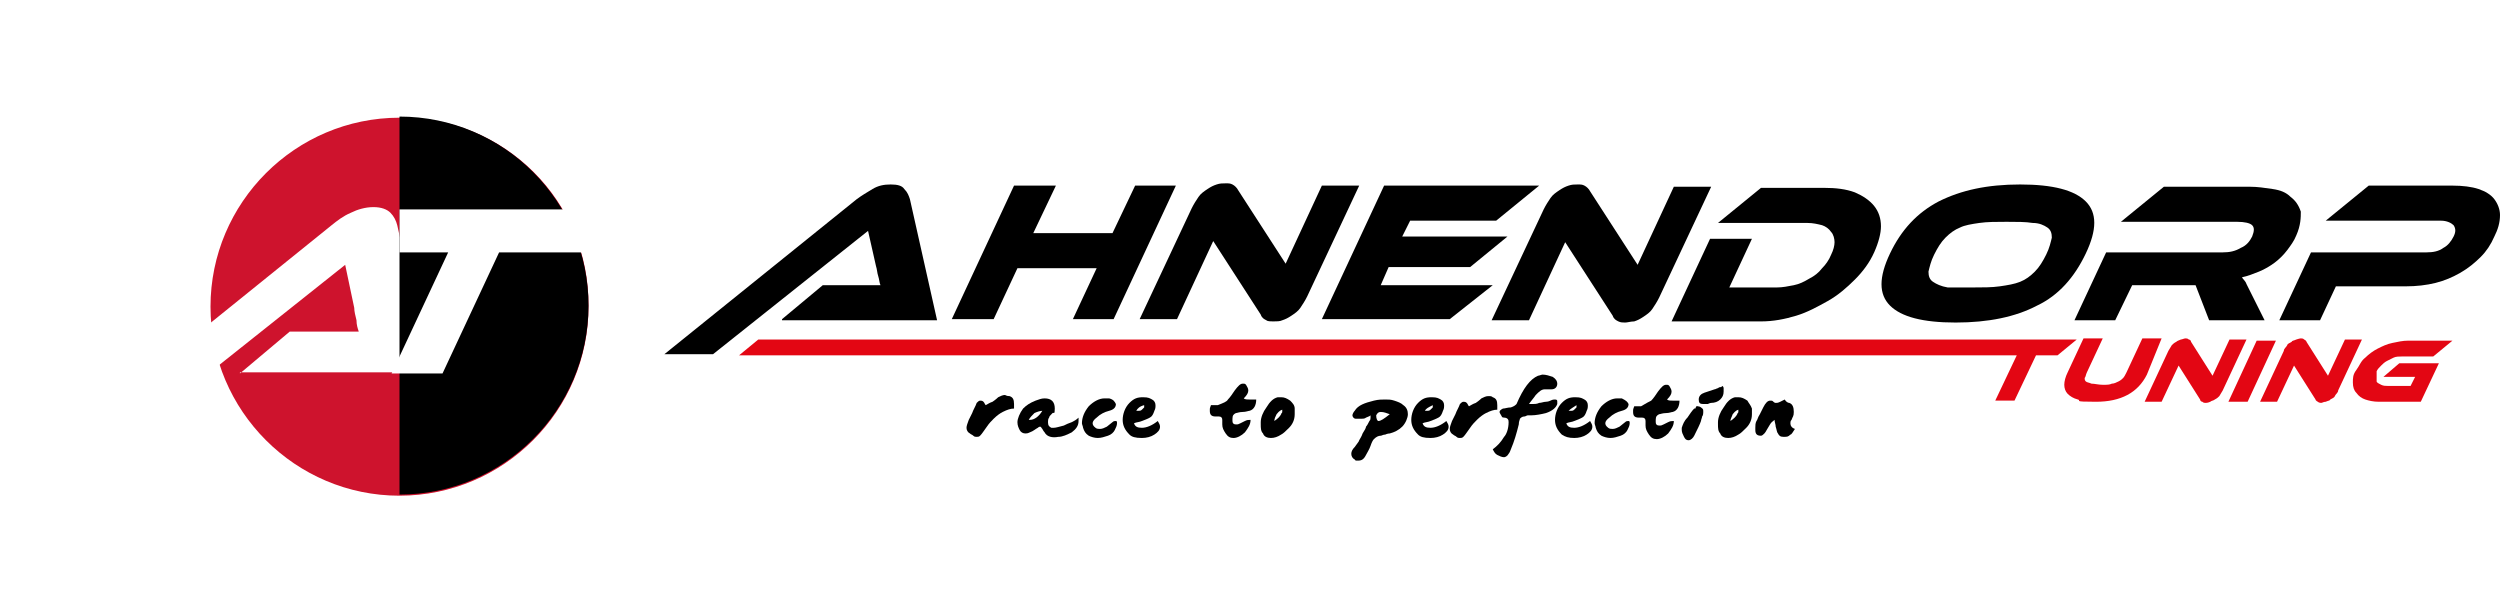 <?xml version="1.0" encoding="UTF-8"?> <svg xmlns="http://www.w3.org/2000/svg" xmlns:xlink="http://www.w3.org/1999/xlink" id="Laag_1" version="1.1" viewBox="0 0 220.9 53.9"><!-- Generator: Adobe Illustrator 29.1.0, SVG Export Plug-In . SVG Version: 2.1.0 Build 142) --><defs><style> .st0 { isolation: isolate; opacity: .6; } .st1 { fill: #fff; } .st2 { fill: #e30613; } .st3 { fill: #ce132d; } </style></defs><g><path d="M89.2,35c.3.1.4.3.4.7v.4c-.3,0-.6.1-1,.3-.2.1-.5.3-.8.6-.2.2-.4.4-.6.7-.3.4-.4.6-.6.8-.1.1-.2.1-.3.1s-.2,0-.3-.1c-.1-.1-.2-.1-.3-.2-.2-.1-.3-.3-.3-.5s.1-.4.2-.7c.1-.2.2-.4.3-.6.1-.3.3-.6.4-.9.1-.1.2-.2.3-.2s.2,0,.3.1c.1.1.1.2.2.3.2-.1.3-.2.6-.3.3-.2.5-.4.5-.4.2-.1.4-.2.6-.2.2.1.3.1.4.1Z"></path><path d="M92.3,38.2s-.1-.1-.2-.3c-.1-.1-.1-.2-.2-.2,0,0-.1,0-.2.1-.2.1-.4.3-.7.4-.2.1-.3.1-.4.1-.2,0-.4-.1-.5-.3-.1-.2-.2-.4-.2-.7s.2-.8.5-1.2c.3-.3.6-.5,1.1-.7.3-.1.5-.2.8-.2.6,0,.9.3.9.9s-.1.3-.2.4c-.2.2-.3.3-.3.4-.1.1-.1.3-.1.4,0,.3.1.4.3.5h.2c.2,0,.5-.1.9-.2.2-.1.4-.2.7-.3.2-.1.4-.2.6-.4v.3c0,.4-.2.7-.6,1-.4.2-.8.4-1.2.4-.5.1-1,0-1.2-.4ZM90.9,37.1h.1c.4,0,.8-.3,1.1-.8-.2,0-.5.1-.7.2-.2.2-.4.4-.5.6Z"></path><path d="M98.6,35.7h0c0,.3-.2.5-.6.6s-.8.3-1.1.6c-.4.3-.5.6-.1.9.1.1.3.1.4.1.2,0,.4-.1.6-.2l.5-.4c.1-.1.2-.1.3-.1s.1.1.1.2c0,.2-.1.4-.2.6s-.3.4-.6.5c-.3.1-.6.2-.9.2s-.6-.1-.8-.2c-.3-.2-.4-.4-.5-.7,0-.1-.1-.3-.1-.4,0-.5.2-1,.6-1.5.4-.4.9-.7,1.4-.7h.4c.4.1.5.3.6.5Z"></path><path d="M99.8,38.4c-.4-.4-.6-.8-.6-1.3s.2-1.1.6-1.5.7-.5,1.2-.5.6.1.8.2c.2.1.3.3.3.5s0,.3-.1.5c-.1.3-.2.5-.4.6-.2.1-.4.2-.7.3-.2.1-.5.1-.7.2.1.3.3.4.7.4s.9-.2,1.4-.6c.1.2.2.3.2.5,0,.3-.2.5-.5.7s-.7.3-1.1.3c-.6,0-.9-.1-1.1-.3ZM100.4,36.3h.2c.1,0,.2,0,.3-.1l.2-.2v-.2c-.4.1-.6.3-.7.5Z"></path><path d="M108.5,35.3c.2-.2.4-.5.6-.8.3-.4.5-.6.7-.6s.2,0,.3.1c.1.2.2.3.2.5s-.1.4-.4.7c.1.1.3.1.5.1-.1,0,.1,0,.6,0,0,.5-.2.9-.6,1-.1,0-.3.1-.6.1s-.5.1-.6.1c-.2.1-.3.2-.3.5v.2c0,.2.1.3.3.3s.2,0,.4-.1c0,0,.2-.1.4-.2.2-.1.3-.1.5-.1,0,.4-.2.7-.5,1.1-.3.3-.7.5-1,.5s-.5-.1-.7-.4-.3-.5-.3-.8v-.4c0-.2-.1-.3-.3-.3h-.3c-.4,0-.5-.2-.5-.5s0-.2.1-.5h.6c.5-.2.8-.3.9-.5Z"></path><path d="M114.4,36.1v.5c0,.5-.2.9-.5,1.2s-.5.5-.7.6c-.3.2-.6.3-.9.3s-.6-.1-.7-.4c-.2-.2-.2-.5-.2-.8v-.2c0-.4.2-.9.5-1.3.3-.5.6-.8,1-.9h.3c.3,0,.5.1.8.3.2.2.4.4.4.7ZM112.6,37.2c.3-.2.5-.4.6-.6,0-.1.1-.1.1-.2v-.2c-.3.1-.4.3-.5.4-.1.2-.2.4-.2.6Z"></path><path d="M119.8,37c-.2,0-.3-.2-.3-.3s.1-.3.2-.4c.3-.5.9-.7,1.7-.9.4-.1.7-.1,1-.1s.5,0,.8.1.6.2.8.4c.3.2.4.5.4.8s-.2.8-.5,1.1c-.3.3-.7.5-1.1.6,0,0-.2,0-.4.1-.2,0-.3.1-.4.1-.2,0-.4.1-.6.3-.1.1-.2.3-.3.6-.1.3-.3.6-.4.8-.2.4-.4.5-.7.5s-.2,0-.3-.1c-.2-.1-.3-.3-.3-.5s.1-.4.3-.6c.2-.3.4-.5.4-.6.1-.2.2-.3.3-.6.2-.3.3-.5.3-.6.1-.1.2-.3.3-.5.1-.1.1-.2.1-.3h0v-.2c-.1.1-.2.1-.4.2-.1.1-.3.1-.4.1h-.5ZM121.6,36.7c0,.3.1.5.2.5.2,0,.5-.2,1-.6-.3-.1-.5-.2-.8-.2-.2,0-.3.1-.4.3Z"></path><path d="M125.3,38.4c-.4-.4-.6-.8-.6-1.3s.2-1.1.6-1.5.7-.5,1.2-.5.6.1.8.2c.2.1.3.3.3.5s0,.3-.1.5c-.1.3-.2.5-.4.6-.2.1-.4.2-.7.3-.2.1-.5.1-.7.2.1.3.3.4.7.4s.9-.2,1.4-.6c.1.2.2.3.2.5,0,.3-.2.5-.5.7s-.7.3-1.1.3c-.6,0-.9-.1-1.1-.3ZM125.9,36.3h.2c.1,0,.2,0,.3-.1l.2-.2v-.2c-.4.2-.6.3-.7.5Z"></path><path d="M131.9,35.1c.3.1.4.3.4.7v.4c-.3,0-.6.1-1,.3-.2.1-.5.3-.8.6-.2.2-.4.4-.6.7-.3.4-.4.6-.6.8-.1.1-.2.1-.3.1s-.2,0-.3-.1c-.1-.1-.2-.1-.3-.2-.2-.1-.3-.3-.3-.5s.1-.4.2-.7c.1-.2.2-.4.3-.6.1-.3.3-.6.4-.9.1-.1.2-.2.3-.2s.2,0,.3.1c.1.1.1.2.2.3.2-.1.3-.2.6-.3.3-.2.5-.4.5-.4.2-.1.4-.2.6-.2.2,0,.3,0,.4.1Z"></path><path d="M133.3,37.3c0-.1,0-.2-.1-.3,0,0-.1-.1-.3-.1s-.2-.1-.2-.1c-.1-.2-.2-.3-.2-.4s.1-.2.3-.3c.2,0,.4-.1.7-.1.3-.1.4-.2.5-.3.6-1.4,1.2-2.2,1.9-2.5.1,0,.3-.1.4-.1.3,0,.6.1.9.2.3.2.4.4.4.6,0,.3-.2.5-.5.5h-.6c-.3,0-.5.2-.8.5-.2.3-.4.5-.6.8h.3c.2,0,.4,0,.6-.1.2,0,.4-.1.6-.1,0,0,.2,0,.4-.1.2-.1.3-.1.4-.1.2,0,.2.1.2.2v.2c-.1.3-.4.6-1,.8-.4.1-.9.2-1.3.2h-.3c-.1,0-.2.1-.3.1-.2,0-.3.1-.4.2,0,.1-.1.2-.1.5-.2.8-.4,1.5-.7,2.2-.1.3-.2.4-.2.4-.1.2-.3.3-.4.3-.2,0-.4-.1-.6-.2s-.3-.3-.4-.5c.4-.3.7-.6,1-1.1.2-.2.4-.7.4-1.3Z"></path><path d="M138,38.4c-.4-.4-.6-.8-.6-1.3s.2-1.1.6-1.5.7-.5,1.2-.5.6.1.8.2c.2.1.3.3.3.5s0,.3-.1.5c-.1.3-.2.5-.4.6-.2.1-.4.2-.7.3-.2.1-.5.1-.7.2.1.3.3.4.7.4s.9-.2,1.4-.6c.1.2.2.3.2.5,0,.3-.2.5-.5.7s-.7.3-1.1.3c-.5,0-.8-.1-1.1-.3ZM138.6,36.3h.2c.1,0,.2,0,.3-.1l.2-.2v-.2c-.3.2-.5.3-.7.5Z"></path><path d="M143.9,35.7h0c0,.3-.2.5-.6.6s-.8.3-1.1.6c-.4.3-.5.6-.1.9.1.1.3.1.4.1.2,0,.4-.1.6-.2l.5-.4c.1-.1.2-.1.3-.1s.1.1.1.2c0,.2-.1.4-.2.6s-.3.4-.6.5c-.3.1-.6.2-.9.2s-.6-.1-.8-.2c-.3-.2-.4-.4-.5-.7,0-.1-.1-.3-.1-.4,0-.5.2-1,.6-1.5.4-.4.9-.7,1.4-.7h.4c.4.2.5.3.6.5Z"></path><path d="M145.9,35.4c.2-.2.4-.5.6-.8.3-.4.5-.6.7-.6s.2,0,.3.1c.1.2.2.3.2.5s-.1.4-.4.7c.1.1.3.1.5.1-.1,0,.1,0,.6,0,0,.5-.2.9-.6,1-.1,0-.3.1-.6.1s-.5.1-.6.1c-.2.1-.3.2-.3.5v.2c0,.2.1.3.3.3s.2,0,.4-.1c0,0,.2-.1.4-.2.2-.1.3-.1.5-.1,0,.4-.2.7-.5,1.1-.3.3-.7.5-1,.5s-.5-.1-.7-.4-.3-.5-.3-.8v-.4c0-.2-.1-.3-.3-.3h-.3c-.4,0-.5-.2-.5-.5s0-.2.1-.5h.6c.5-.3.7-.4.9-.5Z"></path><path d="M150,35.9c.2,0,.3.1.3.1.1.1.2.1.2.3h0c0,.2,0,.4-.1.5,0,.1-.1.3-.1.4-.1.3-.3.7-.6,1.3-.1.2-.3.4-.5.4s-.3-.1-.4-.3c-.1-.2-.2-.4-.2-.6v-.2c.1-.3.2-.6.5-.9.2-.3.4-.6.6-.8h.1q.1-.3.2-.2ZM152.3,34.3v.3c0,.3-.1.5-.3.7-.2.2-.5.3-.8.3,0,0-.1,0-.3.1h-.4c-.3,0-.4-.1-.4-.4s.2-.5.5-.6.6-.2.9-.3c.1,0,.2-.1.3-.1.1-.1.2-.1.3-.1.1-.2.2,0,.2.1Z"></path><path d="M154.8,36.1v.5c0,.5-.2.9-.5,1.2-.3.3-.5.5-.7.6-.3.2-.6.3-.9.3s-.6-.1-.7-.4c-.2-.2-.2-.5-.2-.8v-.2c0-.4.2-.9.5-1.3.3-.5.6-.8,1-.9h.3c.3,0,.5.1.8.3.1.2.3.4.4.7ZM152.9,37.2c.3-.2.5-.4.6-.6,0-.1.1-.1.1-.2v-.2c-.3.1-.4.3-.5.4-.1.3-.2.4-.2.6Z"></path><path d="M158.1,35.6c.3.1.4.4.4.8s-.1.4-.2.7c-.1.1-.1.2-.1.3,0,.2.1.4.4.5-.2.3-.3.5-.4.5-.2.2-.3.2-.6.2s-.4-.1-.5-.3c-.1-.1-.1-.3-.2-.6,0-.2-.1-.4-.1-.6-.1.1-.3.2-.4.4-.1.2-.2.3-.3.5-.1.2-.2.3-.2.3-.1.1-.2.2-.3.2-.3,0-.5-.1-.5-.5v-.2c0-.2,0-.4.1-.6.1-.1.1-.3.3-.6.1-.2.2-.4.3-.6.2-.4.4-.6.6-.6s.2,0,.3.1c0,0,.1.1.2.1s.2,0,.4-.1c.2-.1.4-.2.4-.2.1.2.3.3.4.3Z"></path></g><g><path d="M69.1,28.2l3.6-3h5.1c-.1-.2-.1-.5-.2-.8s-.1-.6-.2-.9l-.7-3.1-13.7,10.9h-4.3l17-13.7c.4-.3.9-.6,1.4-.9s1-.4,1.6-.4,1,.1,1.2.4c.3.3.4.6.5.9l2.4,10.7h-13.7Z"></path><path d="M98.4,28.2h-3.6l2.1-4.5h-7l-2.1,4.5h-3.7l5.5-11.8h3.7l-2,4.2h7l2-4.2h3.6l-5.5,11.8Z"></path><path d="M112.5,28.4c-.2,0-.5,0-.6-.1-.2-.1-.4-.2-.5-.5l-4.2-6.5-3.2,6.9h-3.3l4.6-9.8c.2-.4.4-.7.6-1s.5-.5.8-.7.5-.3.8-.4.5-.1.8-.1.4,0,.6.1.4.3.5.5l4.2,6.5,3.2-6.9h3.3l-4.6,9.8c-.2.4-.4.7-.6,1s-.5.5-.8.7-.5.3-.8.4c-.2.1-.5.1-.8.1Z"></path><path d="M131.9,25.2l-3.8,3h-11.3l5.5-11.8h13.7l-3.8,3.1h-7.6l-.7,1.4h9.3l-3.3,2.7h-7.2l-.7,1.6h9.9Z"></path><path d="M143.6,28.5c-.2,0-.4,0-.6-.1s-.4-.2-.5-.5l-4.2-6.5-3.2,6.9h-3.3l4.6-9.8c.2-.4.4-.7.6-1s.5-.5.8-.7.5-.3.8-.4.5-.1.8-.1.4,0,.6.1.4.3.5.5l4.2,6.5,3.2-6.9h3.3l-4.6,9.8c-.2.4-.4.7-.6,1s-.5.5-.8.7-.5.3-.8.4c-.3,0-.6.1-.8.1Z"></path><path d="M165.6,22.3c-.4.9-1,1.7-1.7,2.4-.7.7-1.5,1.4-2.4,1.9s-1.8,1-2.8,1.3-2,.5-3.1.5h-7.9l3.4-7.3h3.7l-2,4.3h4.2c.5,0,1-.1,1.5-.2s.9-.3,1.4-.6c.4-.2.8-.5,1.1-.9.3-.3.6-.7.8-1.2.2-.4.3-.8.3-1.1s-.1-.7-.3-.9c-.2-.3-.5-.5-.8-.6-.4-.1-.8-.2-1.3-.2h-7.9l3.8-3.1h5.6c1,0,1.9.1,2.7.4.7.3,1.3.7,1.7,1.2.4.5.6,1.1.6,1.8,0,.6-.2,1.4-.6,2.3Z"></path><path d="M178.5,16.3c2.9,0,4.8.5,5.8,1.5s1,2.5,0,4.6-2.4,3.7-4.3,4.6c-1.9,1-4.3,1.5-7.2,1.5s-4.8-.5-5.8-1.5-1-2.5,0-4.6,2.4-3.6,4.3-4.6c2-1,4.3-1.5,7.2-1.5ZM174.3,25.4c.9,0,1.7,0,2.4-.1.7-.1,1.3-.2,1.8-.4.5-.2.9-.5,1.3-.9s.7-.9,1-1.5.4-1.1.5-1.5c0-.4-.1-.7-.4-.9-.3-.2-.7-.4-1.3-.4-.6-.1-1.4-.1-2.3-.1s-1.7,0-2.4.1c-.7.1-1.3.2-1.7.4-.5.2-.9.5-1.3.9s-.7.9-1,1.5-.4,1.1-.5,1.5c0,.4.1.7.4.9.3.2.7.4,1.3.5h2.2Z"></path><path d="M200.1,28.3h-4.9l-1.2-3.1h-5.6l-1.5,3.1h-3.6l2.8-6h10.3c.6,0,1.1-.1,1.6-.4.5-.2.8-.6,1-1,.2-.5.2-.8,0-1s-.7-.3-1.3-.3h-10.3l3.8-3.1h7.6c.7,0,1.3.1,2,.2s1.2.3,1.6.7c.4.3.7.7.9,1.3,0,.5,0,1.2-.4,2.1-.2.5-.5.9-.8,1.3s-.7.8-1.1,1.1c-.4.3-.9.6-1.4.8-.5.2-1,.4-1.5.5.1.2.3.3.4.6.1.2.3.6.5,1l1.1,2.2Z"></path><path d="M220.4,20.9c-.3.7-.7,1.3-1.2,1.8s-1.1,1-1.8,1.4-1.4.7-2.2.9c-.8.2-1.7.3-2.6.3h-6.2l-1.4,3h-3.6l2.8-6h10.2c.6,0,1.1-.1,1.5-.4.4-.2.7-.6.9-1s.2-.7,0-1c-.2-.2-.6-.4-1.1-.4h-10.2l3.8-3.1h7.4c.9,0,1.7.1,2.3.3.6.2,1.1.5,1.4.9.3.4.5.9.5,1.4,0,.7-.2,1.3-.5,1.9Z"></path></g><g><path class="st2" d="M183.5,30l-1.7,1.4h-1.9l-1.9,4h-1.7l1.9-4h-112.9l1.7-1.4h116.5Z"></path><path class="st2" d="M189.7,33.1c-.8,1.6-2.3,2.4-4.5,2.4s-1.2-.1-1.6-.2-.7-.3-.9-.5c-.2-.2-.3-.5-.3-.8s.1-.7.3-1.1l1.4-3h1.7l-1.4,3c-.1.2-.1.4-.2.5,0,.1,0,.2.1.3.1.1.3.1.5.2.3,0,.6.1,1,.1s.6,0,.8-.1c.2,0,.4-.1.6-.2s.3-.2.4-.3c.1-.1.2-.3.3-.5l1.4-3h1.7l-1.3,3.2Z"></path><path class="st2" d="M194.9,35.6c-.1,0-.2,0-.3-.1-.1,0-.2-.1-.2-.2l-1.9-3-1.5,3.2h-1.5l2.1-4.5c.1-.2.2-.3.3-.5.1-.1.2-.2.4-.3.1-.1.2-.1.4-.2.1,0,.3-.1.4-.1s.2,0,.3.1c.1,0,.2.1.2.2l1.9,3,1.5-3.2h1.5l-2.1,4.5c-.1.2-.2.3-.3.5-.1.1-.2.2-.4.3-.1.1-.3.1-.4.2,0,0-.2.1-.4.1Z"></path><path class="st2" d="M198.6,35.5h-1.7l2.5-5.4h1.7l-2.5,5.4Z"></path><path class="st2" d="M205.1,35.6c0,0-.2,0-.3-.1,0,0-.2-.1-.2-.2l-1.9-3-1.5,3.2h-1.5l2.1-4.5c0-.2.2-.3.3-.5,0-.1.2-.2.4-.3,0-.1.2-.1.4-.2,0,0,.3-.1.4-.1s.2,0,.3.1c0,0,.2.1.2.2l1.9,3,1.5-3.2h1.5l-2.1,4.5c0,.2-.2.3-.3.5,0,.1-.2.2-.4.3,0,.1-.2.1-.4.2-.2,0-.3.1-.4.1Z"></path><path class="st2" d="M212,32.1h3.5l-1.6,3.4h-3.7c-.5,0-.9-.1-1.2-.2s-.6-.3-.8-.6c-.2-.2-.3-.5-.3-.9s0-.7.3-1.1.4-.8.8-1.1c.3-.3.7-.6,1.1-.8s.8-.4,1.3-.5.9-.2,1.4-.2h3.9l-1.7,1.4h-2.8c-.2,0-.5,0-.7.1l-.6.3c-.2.1-.4.3-.5.4-.2.2-.3.3-.4.5,0,.2,0,.4,0,.5,0,.2,0,.3,0,.4,0,.1.2.2.4.3.2.1.4.1.6.1h2l.4-.8h-2.8l1.4-1.2Z"></path></g><g><image class="st0" width="297" height="224" transform="scale(.2)"></image><g><path class="st1" d="M53.7,27.1c0,10.2-8.2,18.4-18.4,18.4s-18.4-8.2-18.4-18.4,8.2-18.4,18.4-18.4c10.2,0,18.4,8.2,18.4,18.4Z"></path><path class="st3" d="M52,27.1c0,9.2-7.5,16.7-16.7,16.7s-16.7-7.5-16.7-16.7,7.5-16.7,16.7-16.7c9.3-.1,16.8,7.4,16.7,16.7Z"></path><path class="st1" d="M21.2,33l4.4-3.7h6.1c-.1-.3-.2-.6-.2-1-.1-.4-.2-.8-.2-1.1l-.8-3.8-16.6,13.2h-5.3l20.7-16.7c.5-.4,1-.8,1.7-1.1.6-.3,1.3-.5,2-.5s1.2.2,1.5.5.5.7.6,1.1l2.9,13h-16.8Z"></path><path d="M35.3,10.3c9.2,0,16.7,7.5,16.7,16.7s-7.5,16.7-16.7,16.7"></path><path class="st1" d="M62.8,18.5l-4.7,3.8h-14l-5,10.7h-4.5l5-10.7h-4.3v-3.8h27.5Z"></path></g></g></svg> 
